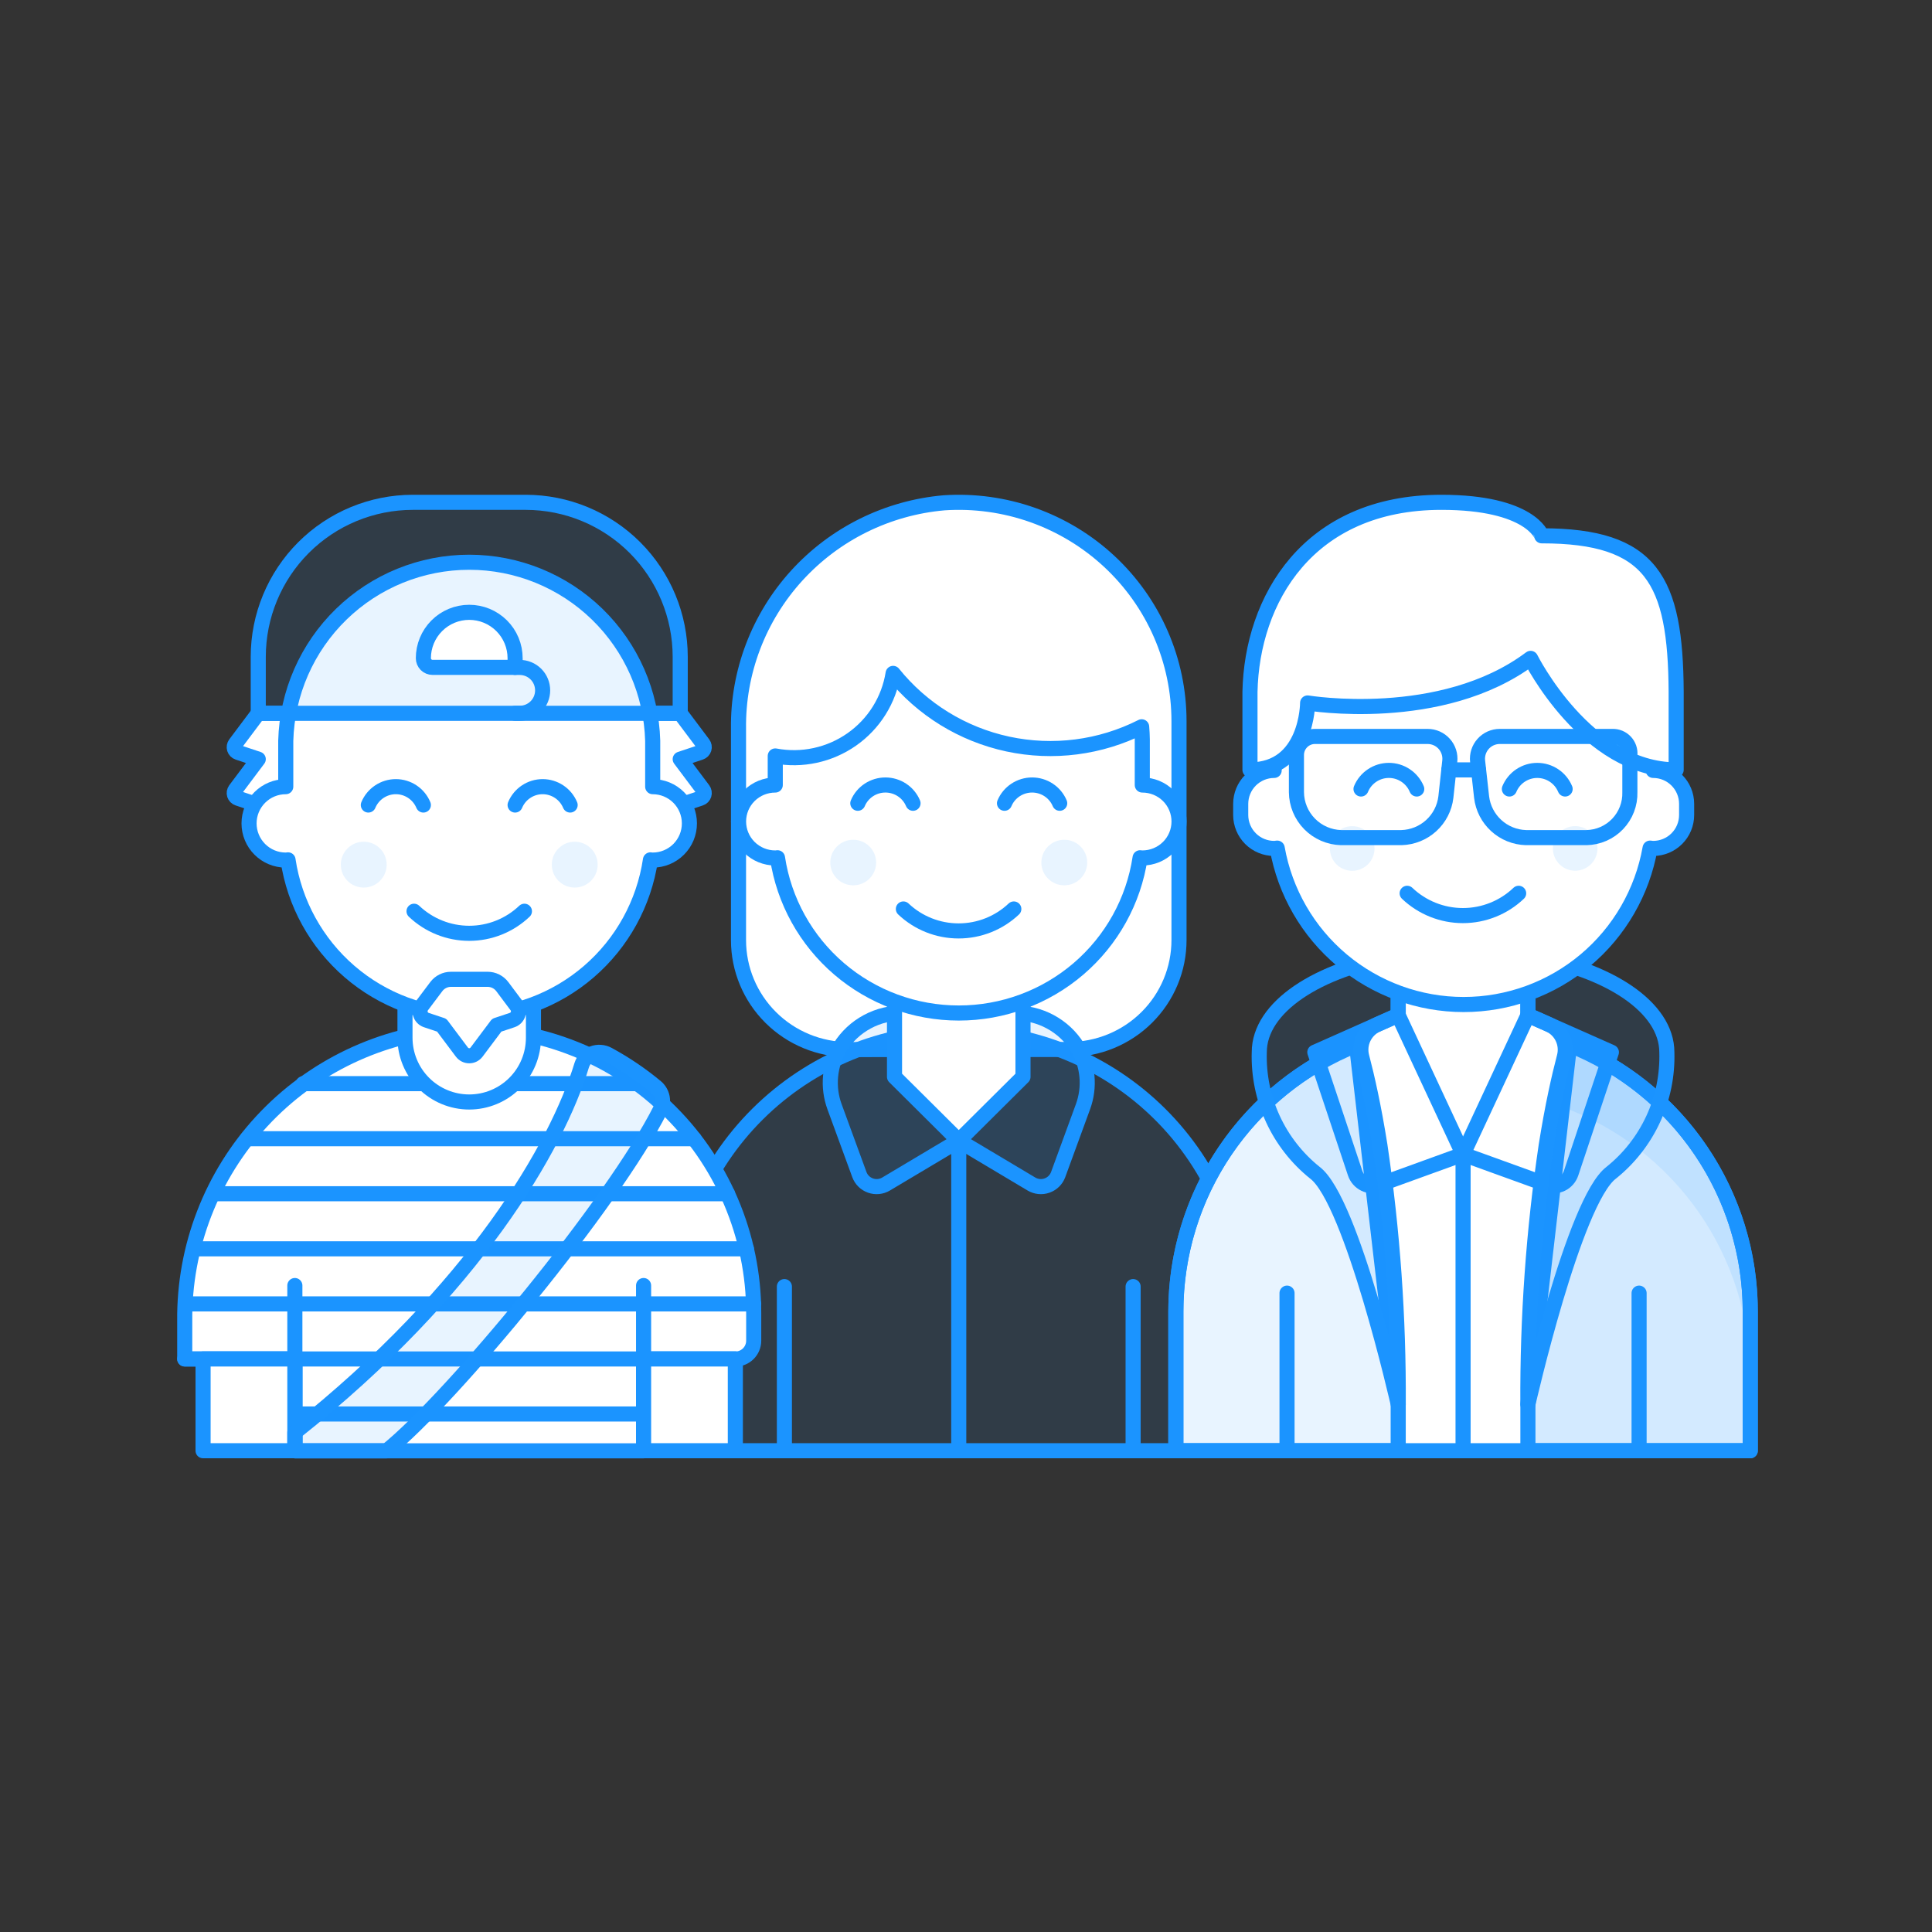 <svg width="128" height="128" viewBox="0 0 128 128" fill="none" xmlns="http://www.w3.org/2000/svg">
<rect x="0" y="0" width="128" height="128" fill="#333333" stroke="none"/>
<path d="M42.24 81.615V86.448" stroke="#1B94FF" stroke-linecap="round" stroke-linejoin="round"/>
<path d="M48.32 86.449H42.24V96.115H48.32V86.449Z" fill="white" stroke="#1B94FF" stroke-linecap="round" stroke-linejoin="round"/>
<path d="M84.192 81.615V96.115" stroke="#1B94FF" stroke-linecap="round" stroke-linejoin="round"/>
<path d="M70.816 69.532C71.774 69.532 72.723 69.344 73.608 68.98C74.493 68.615 75.298 68.082 75.975 67.408C76.653 66.735 77.19 65.936 77.557 65.056C77.924 64.177 78.112 63.234 78.112 62.282V47.782C78.112 45.796 77.702 43.831 76.907 42.01C76.112 40.188 74.949 38.548 73.49 37.192C72.03 35.835 70.306 34.791 68.424 34.123C66.542 33.456 64.543 33.18 62.549 33.312C58.796 33.639 55.307 35.364 52.781 38.14C50.255 40.917 48.878 44.54 48.928 48.283V62.287C48.928 64.21 49.697 66.054 51.065 67.413C52.433 68.773 54.289 69.537 56.224 69.537L70.816 69.532Z" fill="white"/>
<path d="M70.816 69.532C71.774 69.532 72.723 69.344 73.608 68.98C74.493 68.615 75.298 68.082 75.975 67.408C76.653 66.735 77.19 65.936 77.557 65.056C77.924 64.177 78.112 63.234 78.112 62.282V47.782C78.112 45.796 77.702 43.831 76.907 42.01C76.112 40.188 74.949 38.548 73.49 37.192C72.03 35.835 70.306 34.791 68.424 34.123C66.542 33.456 64.543 33.18 62.549 33.312C58.796 33.639 55.307 35.364 52.781 38.14C50.255 40.917 48.878 44.54 48.928 48.283V62.287C48.928 64.21 49.697 66.054 51.065 67.413C52.433 68.773 54.289 69.537 56.224 69.537L70.816 69.532Z" stroke="#1B94FF" stroke-linecap="round" stroke-linejoin="round"/>
<path d="M82.368 96.115V87.053C82.368 82.085 80.382 77.321 76.848 73.809C73.313 70.297 68.519 68.323 63.52 68.323C58.521 68.323 53.727 70.297 50.193 73.809C46.658 77.321 44.672 82.085 44.672 87.053V96.115H82.368Z" fill="#1B94FF" fill-opacity="0.1"/>
<path d="M82.368 96.115V87.053C82.368 82.085 80.382 77.321 76.848 73.809C73.313 70.297 68.519 68.323 63.52 68.323C58.521 68.323 53.727 70.297 50.193 73.809C46.658 77.321 44.672 82.085 44.672 87.053V96.115H82.368Z" stroke="#1B94FF" stroke-linecap="round" stroke-linejoin="round"/>
<path d="M71.382 69.375C70.939 68.669 70.319 68.09 69.583 67.694C68.847 67.297 68.019 67.098 67.182 67.115H59.858C59.021 67.098 58.194 67.297 57.458 67.694C56.721 68.09 56.101 68.669 55.658 69.375C55.307 69.965 55.092 70.624 55.028 71.305C54.965 71.987 55.053 72.675 55.288 73.318L56.936 77.821C56.997 77.988 57.095 78.14 57.223 78.266C57.35 78.391 57.504 78.487 57.673 78.546C57.842 78.606 58.022 78.628 58.2 78.61C58.379 78.592 58.551 78.536 58.705 78.444L63.52 75.573L68.335 78.444C68.489 78.536 68.662 78.592 68.84 78.61C69.019 78.628 69.199 78.606 69.368 78.546C69.537 78.487 69.69 78.391 69.818 78.266C69.945 78.14 70.043 77.988 70.105 77.821L71.752 73.318C71.987 72.675 72.076 71.987 72.012 71.305C71.948 70.624 71.733 69.965 71.382 69.375Z" fill="#1B94FF" fill-opacity="0.1" stroke="#1B94FF" stroke-linecap="round" stroke-linejoin="round"/>
<path d="M63.52 75.573V96.115" stroke="#1B94FF" stroke-linecap="round" stroke-linejoin="round"/>
<path d="M67.776 71.344L63.52 75.573L59.264 71.344V64.698H67.776V71.344Z" fill="white"/>
<path d="M67.776 71.344L63.52 75.573L59.264 71.344V64.698H67.776V71.344Z" stroke="#1B94FF" stroke-linecap="round" stroke-linejoin="round"/>
<path d="M51.968 85.24V96.115" stroke="#1B94FF" stroke-linecap="round" stroke-linejoin="round"/>
<path d="M75.072 85.24V96.115" stroke="#1B94FF" stroke-linecap="round" stroke-linejoin="round"/>
<path d="M75.68 52.01V48.989C75.68 48.706 75.657 48.429 75.638 48.152C72.903 49.536 69.771 49.939 66.771 49.295C63.771 48.651 61.087 46.997 59.171 44.614C59.032 45.489 58.718 46.327 58.247 47.078C57.777 47.83 57.159 48.48 56.431 48.99C55.703 49.5 54.879 49.86 54.008 50.048C53.138 50.236 52.238 50.248 51.363 50.084V52.01C50.718 52.01 50.099 52.264 49.643 52.717C49.187 53.171 48.931 53.785 48.931 54.426C48.931 55.067 49.187 55.682 49.643 56.135C50.099 56.588 50.718 56.843 51.363 56.843C51.414 56.843 51.461 56.831 51.511 56.829C51.941 59.689 53.39 62.301 55.594 64.189C57.799 66.077 60.613 67.115 63.523 67.115C66.433 67.115 69.246 66.077 71.451 64.189C73.656 62.301 75.105 59.689 75.534 56.829C75.584 56.829 75.632 56.843 75.683 56.843C76.328 56.843 76.946 56.588 77.403 56.135C77.859 55.682 78.115 55.067 78.115 54.426C78.115 53.785 77.859 53.171 77.403 52.717C76.946 52.264 76.328 52.01 75.683 52.01H75.68Z" fill="white" stroke="#1B94FF" stroke-linecap="round" stroke-linejoin="round"/>
<path d="M59.851 60.222C60.838 61.156 62.148 61.676 63.51 61.676C64.872 61.676 66.181 61.156 67.168 60.222" stroke="#1B94FF" stroke-linecap="round" stroke-linejoin="round"/>
<path d="M70.208 53.218C70.058 52.859 69.803 52.553 69.478 52.338C69.153 52.123 68.77 52.008 68.379 52.008C67.988 52.008 67.606 52.123 67.281 52.338C66.955 52.553 66.701 52.859 66.55 53.218" stroke="#1B94FF" stroke-linecap="round" stroke-linejoin="round"/>
<path d="M60.49 53.218C60.339 52.859 60.085 52.553 59.76 52.338C59.434 52.123 59.052 52.008 58.661 52.008C58.27 52.008 57.888 52.123 57.562 52.338C57.237 52.553 56.983 52.859 56.832 53.218" stroke="#1B94FF" stroke-linecap="round" stroke-linejoin="round"/>
<path d="M56.528 58.655C57.367 58.655 58.047 57.98 58.047 57.146C58.047 56.312 57.367 55.636 56.528 55.636C55.688 55.636 55.008 56.312 55.008 57.146C55.008 57.98 55.688 58.655 56.528 58.655Z" fill="#1B94FF" fill-opacity="0.1"/>
<path d="M70.511 58.655C71.35 58.655 72.031 57.98 72.031 57.146C72.031 56.312 71.35 55.636 70.511 55.636C69.672 55.636 68.992 56.312 68.992 57.146C68.992 57.98 69.672 58.655 70.511 58.655Z" fill="#1B94FF" fill-opacity="0.1"/>
<path d="M115.96 86.901C115.96 81.855 113.955 77.015 110.386 73.446C106.818 69.878 101.978 67.873 96.931 67.873C91.885 67.873 87.045 69.878 83.477 73.446C79.908 77.015 77.903 81.855 77.903 86.901V96.115H115.96V86.901Z" fill="white" stroke="#1B94FF" stroke-linecap="round" stroke-linejoin="round"/>
<path d="M92.635 72.17C92.635 73.309 93.087 74.402 93.893 75.208C94.699 76.014 95.792 76.467 96.931 76.467C98.071 76.467 99.164 76.014 99.97 75.208C100.775 74.402 101.228 73.309 101.228 72.17V61.121H92.635V72.17Z" fill="white"/>
<path d="M92.635 72.17C92.635 73.309 93.087 74.402 93.893 75.208C94.699 76.014 95.792 76.467 96.931 76.467C98.071 76.467 99.164 76.014 99.97 75.208C100.775 74.402 101.228 73.309 101.228 72.17V61.121H92.635V72.17Z" stroke="#1B94FF" stroke-linecap="round" stroke-linejoin="round"/>
<path d="M92.635 67.259L96.932 76.473L91.366 78.49C91.212 78.546 91.048 78.571 90.884 78.563C90.721 78.554 90.56 78.513 90.412 78.442C90.265 78.371 90.133 78.271 90.024 78.147C89.916 78.024 89.834 77.881 89.782 77.725L87.111 69.713L92.635 67.259Z" fill="white" stroke="#1B94FF" stroke-linecap="round" stroke-linejoin="round"/>
<path d="M101.228 67.259L96.932 76.473L102.505 78.49C102.659 78.546 102.823 78.571 102.987 78.563C103.15 78.554 103.311 78.513 103.459 78.442C103.606 78.371 103.738 78.271 103.847 78.147C103.955 78.024 104.037 77.881 104.089 77.725L106.759 69.713L101.228 67.259Z" fill="white" stroke="#1B94FF" stroke-linecap="round" stroke-linejoin="round"/>
<path d="M96.932 76.467V96.109" stroke="#1B94FF" stroke-linecap="round" stroke-linejoin="round"/>
<path d="M92.635 93.04V96.115H77.903V86.901C77.902 83.097 79.042 79.38 81.176 76.231C83.31 73.082 86.34 70.645 89.873 69.237L92.635 93.04Z" fill="#1B94FF" fill-opacity="0.1"/>
<path d="M92.635 93.04V96.115H77.903V86.901C77.902 83.097 79.042 79.38 81.176 76.231C83.31 73.082 86.34 70.645 89.873 69.237L92.635 93.04Z" stroke="#1B94FF" stroke-linecap="round" stroke-linejoin="round"/>
<path d="M115.959 86.901V96.115H101.228V93.04L103.991 69.237C107.524 70.645 110.554 73.082 112.687 76.231C114.821 79.38 115.961 83.097 115.959 86.901Z" fill="#1B94FF" fill-opacity="0.1"/>
<path d="M103.514 73.339L103.991 69.237C107.524 70.645 110.554 73.082 112.688 76.231C114.821 79.38 115.961 83.097 115.96 86.901V91.198C115.96 87.306 114.767 83.507 112.542 80.314C110.316 77.121 107.166 74.687 103.514 73.339Z" fill="#1B94FF" fill-opacity="0.1"/>
<path d="M115.959 86.901V96.115H101.228V93.04L103.991 69.237C107.524 70.645 110.554 73.082 112.687 76.231C114.821 79.38 115.961 83.097 115.959 86.901Z" fill="#1B94FF" fill-opacity="0.1"/>
<path d="M115.959 86.901V96.115H101.228V93.04L103.991 69.237C107.524 70.645 110.554 73.082 112.687 76.231C114.821 79.38 115.961 83.097 115.959 86.901V86.901Z" stroke="#1B94FF" stroke-linecap="round" stroke-linejoin="round"/>
<path d="M92.635 67.259L91.253 67.872C90.855 68.047 90.532 68.359 90.342 68.751C90.153 69.143 90.109 69.589 90.219 70.01C90.568 71.334 91.009 73.282 91.422 75.877C92.262 81.559 92.668 87.296 92.637 93.04C92.637 93.04 89.568 79.536 87.113 77.694C85.924 76.74 84.972 75.522 84.333 74.138C83.694 72.753 83.385 71.239 83.43 69.715C83.43 66.731 87.285 64.202 92.637 63.318L92.635 67.259Z" fill="#1B94FF" fill-opacity="0.1" stroke="#1B94FF" stroke-linecap="round" stroke-linejoin="round"/>
<path d="M101.228 67.259L102.611 67.872C103.01 68.047 103.333 68.359 103.522 68.751C103.712 69.143 103.755 69.589 103.645 70.01C103.296 71.334 102.855 73.282 102.442 75.877C101.602 81.559 101.195 87.296 101.226 93.04C101.226 93.04 104.295 79.536 106.75 77.694C107.94 76.74 108.891 75.522 109.531 74.138C110.17 72.753 110.479 71.239 110.433 69.715C110.433 66.731 106.578 64.202 101.226 63.318L101.228 67.259Z" fill="#1B94FF" fill-opacity="0.1" stroke="#1B94FF" stroke-linecap="round" stroke-linejoin="round"/>
<path d="M85.269 85.674V96.109" stroke="#1B94FF" stroke-linecap="round" stroke-linejoin="round"/>
<path d="M108.594 85.674V96.109" stroke="#1B94FF" stroke-linecap="round" stroke-linejoin="round"/>
<path d="M109.53 51.042V48.089C109.53 44.759 108.207 41.565 105.852 39.21C103.497 36.855 100.303 35.532 96.973 35.532C93.643 35.532 90.449 36.855 88.094 39.21C85.739 41.565 84.416 44.759 84.416 48.089V51.042C83.829 51.042 83.265 51.276 82.849 51.692C82.434 52.108 82.2 52.671 82.2 53.259V53.997C82.201 54.584 82.434 55.147 82.849 55.562C83.264 55.977 83.827 56.21 84.414 56.211C84.485 56.211 84.55 56.197 84.618 56.19C85.131 59.094 86.65 61.724 88.909 63.618C91.168 65.513 94.022 66.552 96.971 66.552C99.919 66.552 102.773 65.513 105.032 63.618C107.291 61.724 108.81 59.094 109.323 56.19C109.392 56.197 109.452 56.211 109.527 56.211C110.115 56.211 110.679 55.977 111.094 55.562C111.51 55.146 111.743 54.582 111.743 53.995V53.257C111.743 52.67 111.509 52.107 111.094 51.692C110.68 51.277 110.117 51.043 109.53 51.042Z" fill="white" stroke="#1B94FF" stroke-linecap="round" stroke-linejoin="round"/>
<path d="M105.837 56.211C105.837 56.503 105.75 56.788 105.588 57.031C105.425 57.274 105.195 57.464 104.925 57.575C104.655 57.687 104.358 57.716 104.071 57.659C103.785 57.602 103.522 57.462 103.315 57.255C103.109 57.049 102.968 56.785 102.911 56.499C102.854 56.212 102.883 55.916 102.995 55.646C103.107 55.376 103.296 55.145 103.539 54.983C103.782 54.82 104.067 54.734 104.36 54.734C104.554 54.734 104.746 54.772 104.925 54.846C105.104 54.92 105.267 55.029 105.404 55.166C105.542 55.303 105.65 55.466 105.724 55.645C105.799 55.825 105.837 56.017 105.837 56.211Z" fill="#1B94FF" fill-opacity="0.1"/>
<path d="M91.065 56.211C91.066 56.503 90.98 56.789 90.818 57.033C90.656 57.276 90.426 57.466 90.156 57.579C89.886 57.691 89.589 57.722 89.302 57.665C89.015 57.609 88.751 57.469 88.544 57.263C88.337 57.056 88.195 56.794 88.137 56.507C88.08 56.22 88.108 55.923 88.219 55.653C88.33 55.382 88.519 55.151 88.762 54.988C89.005 54.825 89.29 54.737 89.583 54.736C89.777 54.736 89.969 54.773 90.149 54.847C90.329 54.921 90.492 55.029 90.629 55.166C90.767 55.303 90.876 55.466 90.951 55.645C91.026 55.824 91.064 56.017 91.065 56.211Z" fill="#1B94FF" fill-opacity="0.1"/>
<path d="M103.694 52.273C103.542 51.909 103.286 51.597 102.957 51.378C102.629 51.159 102.242 51.042 101.847 51.042C101.452 51.042 101.066 51.159 100.738 51.378C100.409 51.597 100.153 51.909 100.001 52.273" stroke="#1B94FF" stroke-linecap="round" stroke-linejoin="round"/>
<path d="M93.863 52.273C93.711 51.908 93.455 51.597 93.126 51.378C92.798 51.158 92.412 51.041 92.017 51.041C91.622 51.041 91.236 51.158 90.907 51.378C90.579 51.597 90.322 51.908 90.171 52.273" stroke="#1B94FF" stroke-linecap="round" stroke-linejoin="round"/>
<path d="M93.228 59.183C94.224 60.131 95.547 60.66 96.922 60.66C98.297 60.66 99.619 60.131 100.615 59.183" stroke="#1B94FF" stroke-linecap="round" stroke-linejoin="round"/>
<path d="M95.496 33.28C86.633 33.28 82.939 39.757 82.814 45.837V51.006C86.633 51.006 86.633 46.573 86.633 46.573C86.633 46.573 95.496 48.05 101.406 43.619C101.406 43.619 105.099 51.006 111.05 51.006V45.837C111.008 38.409 109.441 35.499 102.143 35.499C102.143 35.496 101.406 33.28 95.496 33.28Z" fill="white"/>
<path d="M95.496 33.28C86.633 33.28 82.939 39.757 82.814 45.837V51.006C86.633 51.006 86.633 46.573 86.633 46.573C86.633 46.573 95.496 48.05 101.406 43.619C101.406 43.619 105.099 51.006 111.05 51.006V45.837C111.008 38.409 109.441 35.499 102.143 35.499C102.143 35.496 101.406 33.28 95.496 33.28Z" stroke="#1B94FF" stroke-linecap="round" stroke-linejoin="round"/>
<path d="M92.853 55.494H88.847C88.061 55.472 87.314 55.147 86.762 54.585C86.211 54.024 85.899 53.271 85.892 52.484V50.018C85.892 49.693 86.022 49.381 86.252 49.151C86.482 48.921 86.794 48.791 87.12 48.791H94.584C94.791 48.791 94.997 48.835 95.186 48.919C95.376 49.004 95.546 49.128 95.684 49.283C95.823 49.437 95.927 49.62 95.99 49.817C96.054 50.015 96.075 50.224 96.052 50.431L95.793 52.811C95.707 53.536 95.362 54.206 94.822 54.699C94.282 55.191 93.584 55.473 92.853 55.494Z" stroke="#1B94FF" stroke-linecap="round" stroke-linejoin="round"/>
<path d="M101.096 55.494H105.102C105.489 55.488 105.872 55.405 106.227 55.25C106.582 55.095 106.903 54.871 107.171 54.591C107.439 54.311 107.649 53.98 107.788 53.619C107.928 53.257 107.994 52.871 107.983 52.484V50.018C107.998 49.86 107.978 49.7 107.926 49.549C107.874 49.399 107.791 49.261 107.682 49.145C107.572 49.029 107.44 48.937 107.293 48.876C107.146 48.815 106.987 48.786 106.828 48.791H99.364C99.156 48.791 98.951 48.835 98.761 48.919C98.571 49.004 98.401 49.128 98.263 49.283C98.124 49.438 98.02 49.62 97.956 49.818C97.893 50.016 97.872 50.225 97.895 50.432L98.16 52.811C98.247 53.536 98.591 54.205 99.13 54.697C99.668 55.19 100.366 55.472 101.096 55.494V55.494Z" stroke="#1B94FF" stroke-linecap="round" stroke-linejoin="round"/>
<path d="M95.988 51.008H97.958" stroke="#1B94FF" stroke-linecap="round" stroke-linejoin="round"/>
<path d="M49.935 86.994C49.935 84.442 49.417 81.917 48.413 79.571C47.408 77.225 45.937 75.108 44.09 73.347C42.242 71.587 40.056 70.22 37.665 69.329C35.274 68.439 32.726 68.043 30.177 68.166C25.279 68.489 20.691 70.675 17.355 74.275C14.019 77.876 12.188 82.617 12.239 87.525V90.034H19.535V96.12H42.639V90.04H48.719C49.042 90.04 49.351 89.912 49.579 89.684C49.807 89.456 49.935 89.147 49.935 88.824V86.994Z" fill="white"/>
<path d="M19.535 93.682H42.639" stroke="#1B94FF" stroke-linecap="round" stroke-linejoin="round"/>
<path d="M12.239 90.034H48.718" stroke="#1B94FF" stroke-linecap="round" stroke-linejoin="round"/>
<path d="M12.273 86.386H49.935" stroke="#1B94FF" stroke-linecap="round" stroke-linejoin="round"/>
<path d="M12.829 82.738H49.453" stroke="#1B94FF" stroke-linecap="round" stroke-linejoin="round"/>
<path d="M14.136 79.09H48.203" stroke="#1B94FF" stroke-linecap="round" stroke-linejoin="round"/>
<path d="M16.376 75.442H45.981" stroke="#1B94FF" stroke-linecap="round" stroke-linejoin="round"/>
<path d="M20.09 71.794H42.231" stroke="#1B94FF" stroke-linecap="round" stroke-linejoin="round"/>
<path d="M49.935 86.994C49.935 84.442 49.417 81.917 48.413 79.571C47.408 77.225 45.937 75.108 44.09 73.347C42.242 71.587 40.056 70.22 37.665 69.329C35.274 68.439 32.726 68.043 30.177 68.166C25.279 68.489 20.691 70.675 17.355 74.275C14.019 77.876 12.188 82.617 12.239 87.525V90.034H19.535V96.12H42.639V90.04H48.719C49.042 90.04 49.351 89.912 49.579 89.684C49.807 89.456 49.935 89.147 49.935 88.824V86.994Z" stroke="#1B94FF" stroke-linecap="round" stroke-linejoin="round"/>
<path d="M19.535 85.17V96.114" stroke="#1B94FF" stroke-linecap="round" stroke-linejoin="round"/>
<path d="M42.639 85.17V90.034" stroke="#1B94FF" stroke-linecap="round" stroke-linejoin="round"/>
<path d="M26.831 68.754C26.831 69.883 27.28 70.965 28.078 71.763C28.876 72.561 29.959 73.01 31.087 73.01C32.216 73.01 33.299 72.561 34.097 71.763C34.895 70.965 35.343 69.883 35.343 68.754V64.504H26.831V68.754Z" fill="white"/>
<path d="M31.087 73.01C29.959 73.01 28.876 72.561 28.078 71.763C27.28 70.965 26.831 69.883 26.831 68.754V64.504H35.343V68.754C35.343 69.313 35.233 69.866 35.019 70.383C34.806 70.899 34.492 71.368 34.097 71.763C33.702 72.159 33.232 72.472 32.716 72.686C32.2 72.9 31.646 73.01 31.087 73.01V73.01Z" stroke="#1B94FF" stroke-linecap="round" stroke-linejoin="round"/>
<path d="M19.535 90.034H13.454V96.114H19.535V90.034Z" fill="white" stroke="#1B94FF" stroke-linecap="round" stroke-linejoin="round"/>
<path d="M48.718 90.034H42.639V96.114H48.718V90.034Z" fill="white" stroke="#1B94FF" stroke-linecap="round" stroke-linejoin="round"/>
<path d="M19.535 94.898V96.12H25.615C29.916 92.664 40.639 79.698 43.759 73.494C43.885 73.251 43.924 72.972 43.871 72.704C43.817 72.436 43.675 72.194 43.466 72.017C42.484 71.2 41.423 70.482 40.301 69.873C40.143 69.785 39.968 69.733 39.787 69.721C39.607 69.708 39.426 69.736 39.258 69.802C39.09 69.868 38.938 69.971 38.815 70.103C38.691 70.234 38.598 70.392 38.542 70.564C36.924 75.91 31.453 85.458 19.535 94.898Z" fill="#1B94FF" fill-opacity="0.1" stroke="#1B94FF" stroke-linecap="round" stroke-linejoin="round"/>
<path d="M17.11 53.335L15.767 52.887C15.712 52.869 15.662 52.838 15.622 52.797C15.582 52.755 15.552 52.705 15.534 52.65C15.517 52.595 15.513 52.536 15.523 52.48C15.533 52.423 15.556 52.369 15.59 52.322L17.11 50.296L15.767 49.848C15.712 49.83 15.662 49.799 15.622 49.758C15.582 49.717 15.552 49.666 15.534 49.611C15.517 49.556 15.513 49.498 15.523 49.441C15.533 49.384 15.556 49.33 15.59 49.284L17.11 47.258H20.148V53.335H17.11Z" fill="white" stroke="#1B94FF" stroke-linecap="round" stroke-linejoin="round"/>
<path d="M45.066 53.335L46.409 52.887C46.464 52.869 46.513 52.838 46.554 52.797C46.594 52.755 46.624 52.705 46.642 52.65C46.659 52.595 46.663 52.536 46.653 52.48C46.643 52.423 46.62 52.369 46.586 52.322L45.066 50.296L46.409 49.848C46.464 49.83 46.513 49.799 46.554 49.758C46.594 49.717 46.624 49.666 46.642 49.611C46.659 49.556 46.663 49.498 46.653 49.441C46.643 49.384 46.62 49.33 46.586 49.284L45.066 47.258H42.028V53.335H45.066Z" fill="white" stroke="#1B94FF" stroke-linecap="round" stroke-linejoin="round"/>
<path d="M43.243 52.119V49.08C43.157 45.914 41.839 42.905 39.569 40.696C37.299 38.487 34.256 37.25 31.088 37.25C27.92 37.25 24.877 38.487 22.607 40.696C20.337 42.905 19.018 45.914 18.932 49.08V52.119C18.287 52.119 17.669 52.375 17.213 52.831C16.757 53.287 16.5 53.906 16.5 54.551C16.5 55.196 16.757 55.815 17.213 56.271C17.669 56.727 18.287 56.983 18.932 56.983C18.983 56.983 19.031 56.971 19.082 56.968C19.511 59.845 20.959 62.473 23.162 64.373C25.366 66.272 28.178 67.317 31.088 67.317C33.997 67.317 36.81 66.272 39.013 64.373C41.217 62.473 42.665 59.845 43.094 56.968C43.145 56.968 43.192 56.983 43.243 56.983C43.888 56.983 44.507 56.727 44.963 56.271C45.419 55.815 45.675 55.196 45.675 54.551C45.675 53.906 45.419 53.287 44.963 52.831C44.507 52.375 43.888 52.119 43.243 52.119Z" fill="white"/>
<path d="M43.243 52.119V49.08C43.157 45.914 41.839 42.905 39.569 40.696C37.299 38.487 34.256 37.25 31.088 37.25C27.92 37.25 24.877 38.487 22.607 40.696C20.337 42.905 19.018 45.914 18.932 49.08V52.119C18.287 52.119 17.669 52.375 17.213 52.831C16.757 53.287 16.5 53.906 16.5 54.551C16.5 55.196 16.757 55.815 17.213 56.271C17.669 56.727 18.287 56.983 18.932 56.983C18.983 56.983 19.031 56.971 19.082 56.968C19.511 59.845 20.959 62.473 23.162 64.373C25.366 66.272 28.178 67.317 31.088 67.317C33.997 67.317 36.81 66.272 39.013 64.373C41.217 62.473 42.665 59.845 43.094 56.968C43.145 56.968 43.192 56.983 43.243 56.983C43.888 56.983 44.507 56.727 44.963 56.271C45.419 55.815 45.675 55.196 45.675 54.551C45.675 53.906 45.419 53.287 44.963 52.831C44.507 52.375 43.888 52.119 43.243 52.119V52.119Z" stroke="#1B94FF" stroke-linecap="round" stroke-linejoin="round"/>
<path d="M24.098 58.804C24.938 58.804 25.618 58.124 25.618 57.285C25.618 56.446 24.938 55.766 24.098 55.766C23.259 55.766 22.579 56.446 22.579 57.285C22.579 58.124 23.259 58.804 24.098 58.804Z" fill="#1B94FF" fill-opacity="0.1"/>
<path d="M38.077 58.804C38.916 58.804 39.597 58.124 39.597 57.285C39.597 56.446 38.916 55.766 38.077 55.766C37.238 55.766 36.558 56.446 36.558 57.285C36.558 58.124 37.238 58.804 38.077 58.804Z" fill="#1B94FF" fill-opacity="0.1"/>
<path d="M27.431 60.372C28.418 61.311 29.727 61.834 31.088 61.834C32.449 61.834 33.758 61.311 34.744 60.372" stroke="#1B94FF" stroke-linecap="round" stroke-linejoin="round"/>
<path d="M28.049 53.335C27.899 52.975 27.646 52.667 27.322 52.451C26.997 52.234 26.616 52.118 26.226 52.118C25.836 52.118 25.455 52.234 25.13 52.451C24.806 52.667 24.553 52.975 24.403 53.335" stroke="#1B94FF" stroke-linecap="round" stroke-linejoin="round"/>
<path d="M34.127 53.335C34.277 52.975 34.53 52.667 34.854 52.451C35.179 52.234 35.56 52.118 35.95 52.118C36.34 52.118 36.721 52.234 37.046 52.451C37.37 52.667 37.623 52.975 37.773 53.335" stroke="#1B94FF" stroke-linecap="round" stroke-linejoin="round"/>
<path d="M45.066 43.52C45.066 40.804 43.987 38.2 42.067 36.279C40.147 34.359 37.542 33.28 34.826 33.28H27.35C24.634 33.28 22.029 34.359 20.109 36.279C18.189 38.2 17.11 40.804 17.11 43.52V47.258H45.066V43.52Z" fill="#1B94FF" fill-opacity="0.1"/>
<path d="M45.066 43.52C45.066 40.804 43.987 38.2 42.067 36.279C40.147 34.359 37.542 33.28 34.826 33.28H27.35C24.634 33.28 22.029 34.359 20.109 36.279C18.189 38.2 17.11 40.804 17.11 43.52V47.258H45.066V43.52Z" stroke="#1B94FF" stroke-linecap="round" stroke-linejoin="round"/>
<path d="M31.087 40.568C30.281 40.568 29.508 40.888 28.939 41.458C28.369 42.028 28.049 42.801 28.049 43.607C28.049 43.768 28.113 43.923 28.227 44.037C28.341 44.151 28.495 44.215 28.657 44.215H34.127V43.607C34.127 43.208 34.049 42.813 33.896 42.444C33.743 42.075 33.519 41.74 33.237 41.458C32.954 41.176 32.619 40.952 32.251 40.799C31.882 40.647 31.486 40.568 31.087 40.568Z" fill="white" stroke="#1B94FF" stroke-linecap="round" stroke-linejoin="round"/>
<path d="M34.127 44.219H34.432C34.631 44.219 34.829 44.258 35.014 44.334C35.198 44.41 35.365 44.522 35.507 44.663C35.648 44.805 35.76 44.972 35.836 45.157C35.912 45.341 35.951 45.539 35.951 45.738V45.738C35.951 45.938 35.912 46.135 35.836 46.32C35.76 46.504 35.648 46.672 35.507 46.813C35.365 46.954 35.198 47.066 35.014 47.142C34.829 47.218 34.631 47.258 34.432 47.258H34.129" stroke="#1B94FF" stroke-linecap="round" stroke-linejoin="round"/>
<path d="M33.28 65.368C33.166 65.217 33.02 65.095 32.851 65.01C32.682 64.926 32.496 64.882 32.307 64.882H29.875C29.686 64.882 29.5 64.926 29.332 65.01C29.163 65.095 29.017 65.217 28.904 65.368L27.95 66.638C27.892 66.715 27.854 66.805 27.838 66.9C27.822 66.995 27.828 67.093 27.857 67.185C27.885 67.276 27.934 67.36 28.001 67.428C28.068 67.497 28.15 67.549 28.241 67.58L29.265 67.921L30.602 69.704C30.659 69.779 30.732 69.84 30.816 69.883C30.901 69.925 30.994 69.947 31.088 69.947C31.182 69.947 31.275 69.925 31.36 69.883C31.444 69.84 31.517 69.779 31.574 69.704L32.911 67.921L33.935 67.58C34.026 67.549 34.109 67.498 34.177 67.429C34.244 67.36 34.294 67.276 34.323 67.184C34.352 67.092 34.358 66.995 34.342 66.9C34.326 66.805 34.287 66.715 34.23 66.638L33.28 65.368Z" fill="white" stroke="#1B94FF" stroke-linecap="round" stroke-linejoin="round"/>
</svg>

